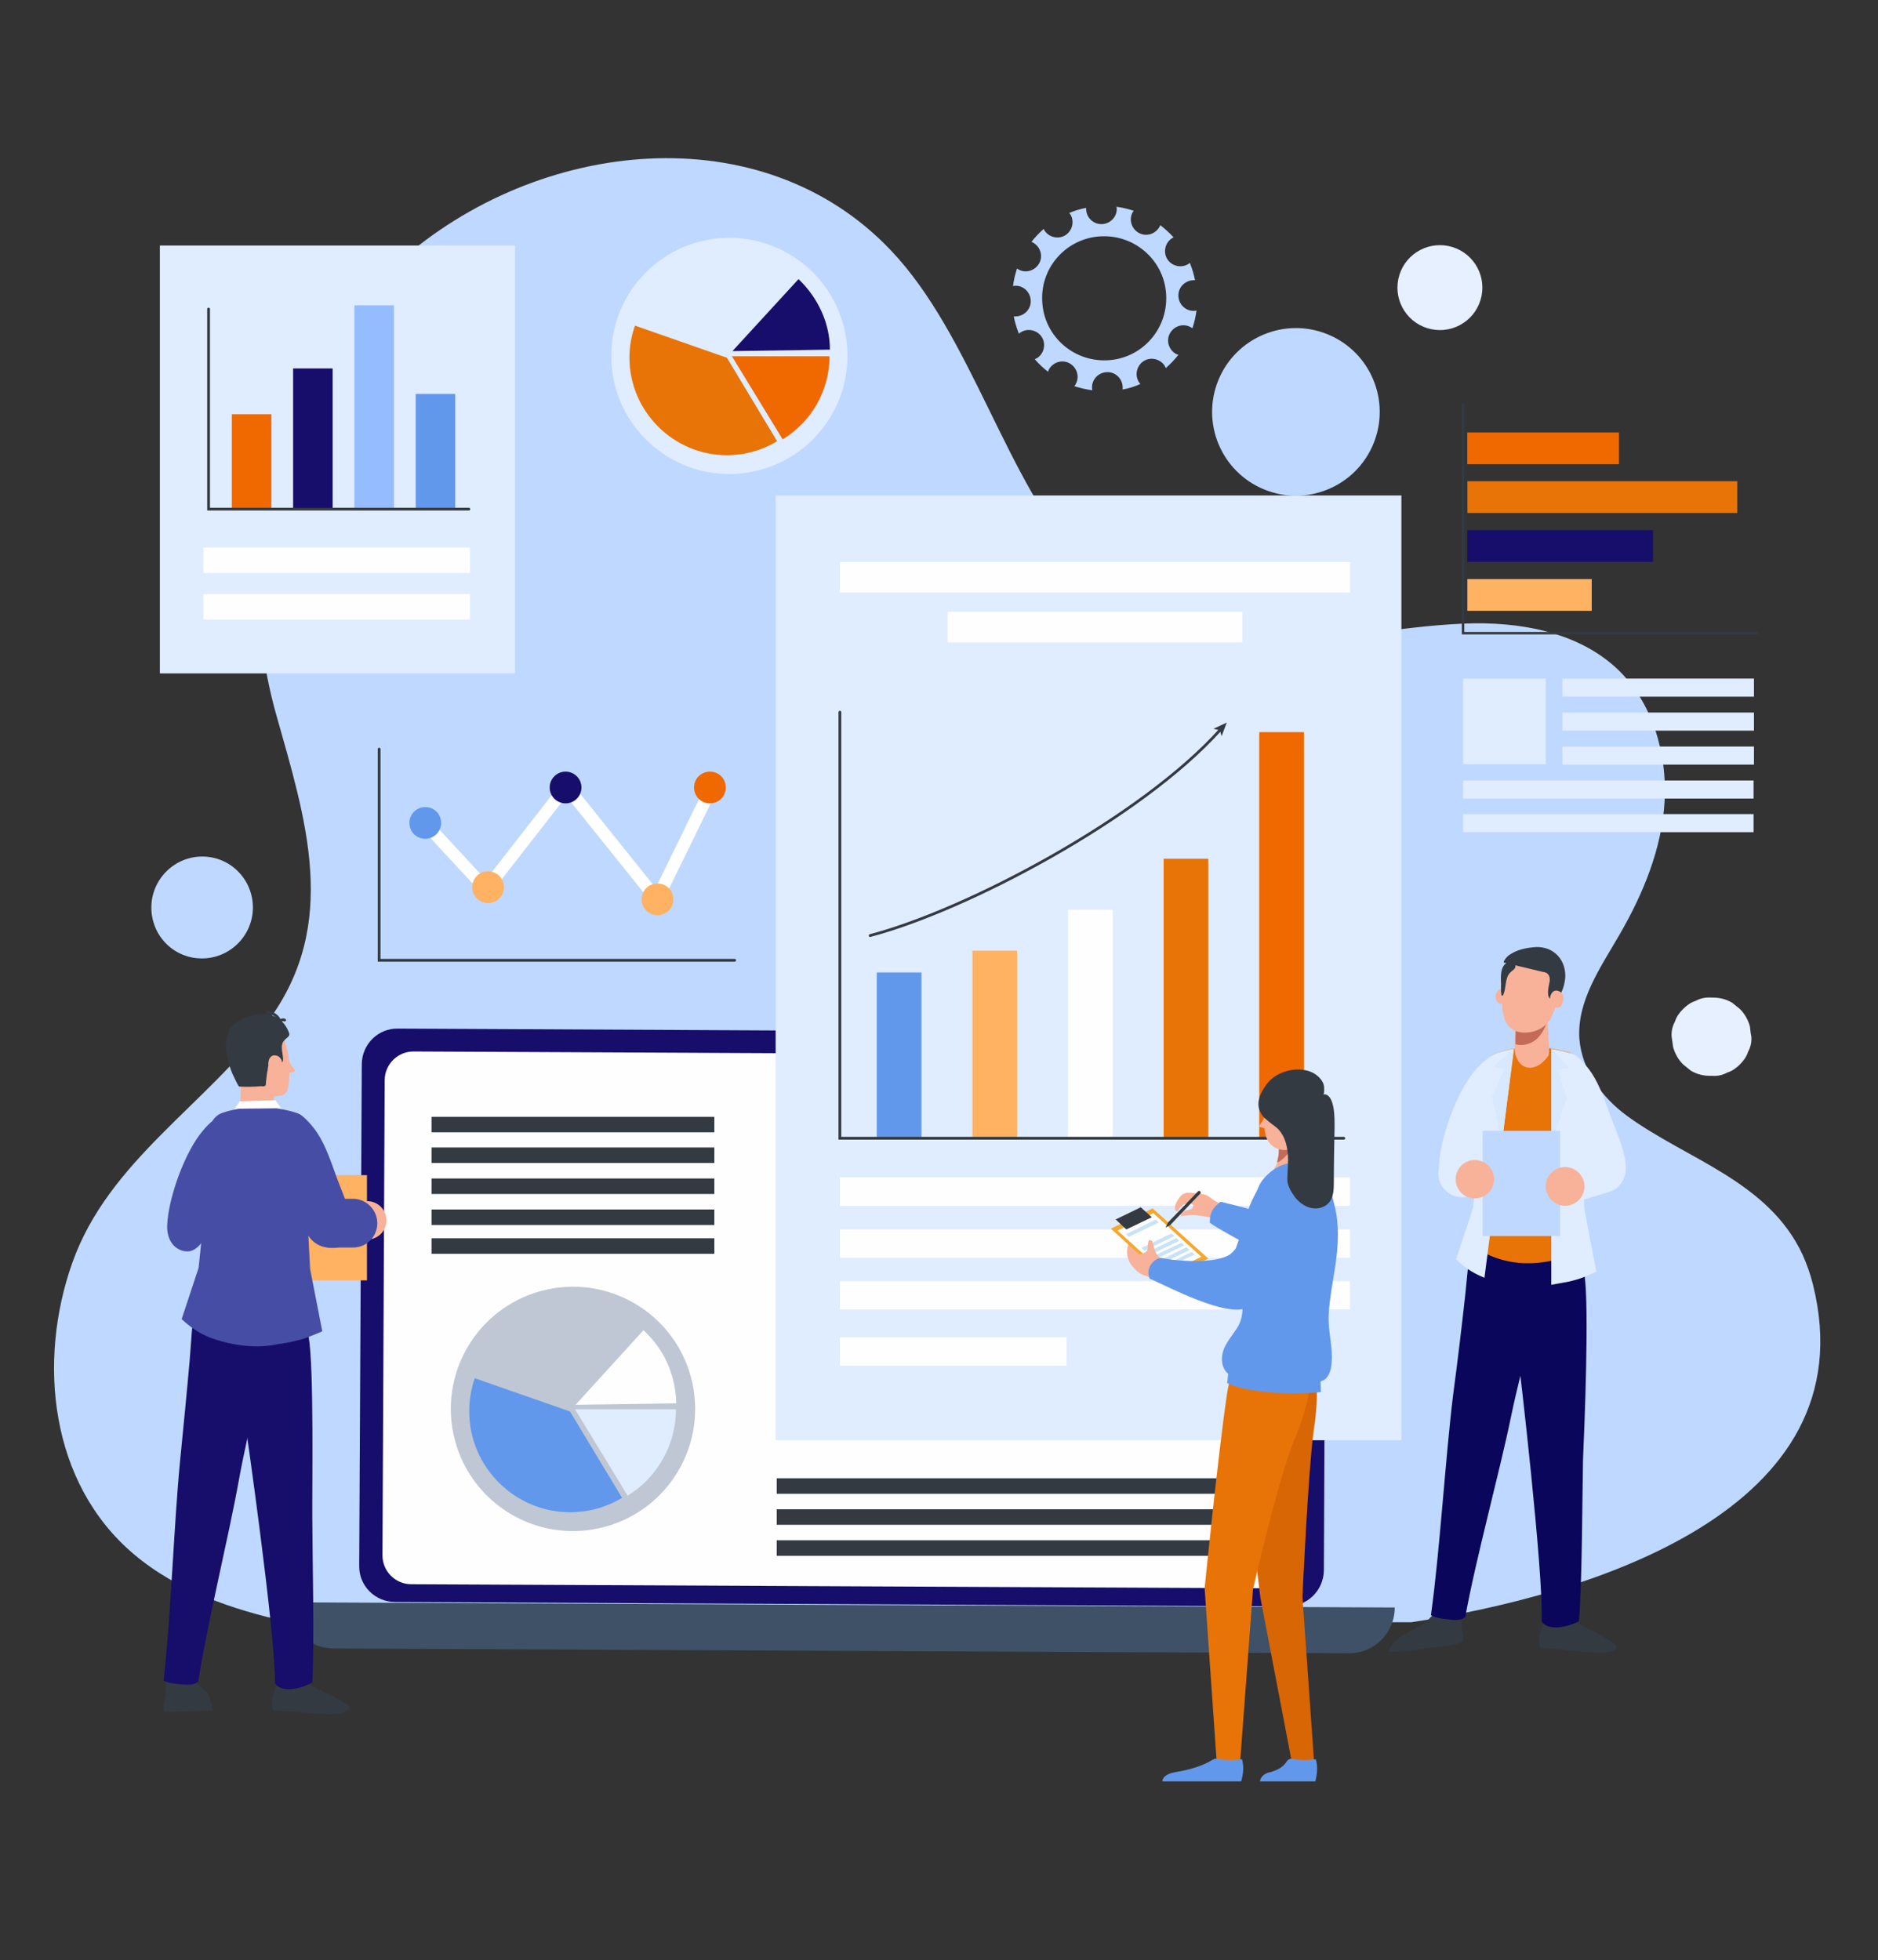 <svg xmlns="http://www.w3.org/2000/svg" xmlns:xlink="http://www.w3.org/1999/xlink" id="Layer_1" x="0px" y="0px" viewBox="0 0 508.7 530.9" style="enable-background:new 0 0 508.7 530.9;" xml:space="preserve"><rect x="0" y="0" width="508.7" height="530.9" fill="#333333" stroke="none"/> <style type="text/css"> .st0{fill:#E6F0FF;} .st1{fill:#BFD8FF;} .st2{fill:#170D6A;} .st3{fill:#333A42;} .st4{fill:#3E5166;} .st5{fill:#FEFEFF;} .st6{fill:#FFB261;} .st7{fill:#E87407;} .st8{fill:#EF6800;} .st9{fill:none;stroke:#333A42;stroke-width:0.676;stroke-linecap:round;stroke-miterlimit:10;} .st10{fill:#E0ECFF;} .st11{fill:#94BCFF;} .st12{fill:#6298EC;} .st13{fill:none;stroke:#333A42;stroke-width:0.75;stroke-linecap:round;stroke-miterlimit:10;} .st14{fill:#FFFFFF;} .st15{fill:#BFC7D4;} .st16{fill:#09065B;} .st17{fill:#F7B299;} .st18{fill:#C46A58;} .st19{fill:none;stroke:#333A42;stroke-width:0.299;stroke-linecap:round;stroke-miterlimit:10;} .st20{fill:#D7E8FF;} .st21{fill:none;stroke:#333A42;stroke-width:0.75;stroke-linecap:round;stroke-linejoin:round;stroke-miterlimit:10;} .st22{fill:#464DA5;} .st23{fill:#D86605;} .st24{fill:#F4A82D;} .st25{fill:#C8E2F7;} </style> <g> <ellipse transform="matrix(0.294 -0.956 0.956 0.294 200.835 427.718)" class="st0" cx="389.9" cy="78" rx="11.5" ry="11.5"></ellipse> <path class="st1" d="M491.1,348c-0.7-2.9-1.7-5.6-2.8-8.1c-9.3-20-31.3-25.8-47.5-37.6c-6.9-5-12.4-12.6-13-21.1 c-0.6-10.1,5.7-19.1,10.8-27.9c6.5-11.2,11.6-23.5,12.3-36.4c0.7-12.9-3.3-26.5-12.6-35.5c-10.8-10.3-26.8-13.1-41.7-12.5 c-37.9,1.6-72.9,17.6-103-15.4c-21.3-23.3-30.3-62.6-52.3-85.7c-34.9-36.8-95.4-30.5-133.3,3.2C73.7,101.5,62.6,150,74.8,193.5 c7.9,28.1,17.4,56.6-2.2,83.1c-16.7,22.7-43.2,37.8-53,65.4c-9.5,26.7-6.1,59.8,16.7,79c11.7,9.9,26.7,15,41.7,18.3 c0.1,0,0.2,0,0.3,0.1h304C430.3,432.1,506.3,409.2,491.1,348z"></path> <ellipse transform="matrix(0.38 -0.925 0.925 0.38 114.381 393.924)" class="st1" cx="351.1" cy="111.6" rx="22.7" ry="22.7"></ellipse> <path class="st1" d="M68.5,245.8c0,7.6-6.2,13.8-13.8,13.8S41,253.5,41,245.8c0-7.6,6.2-13.8,13.8-13.8S68.5,238.2,68.5,245.8z"></path> </g> <path class="st1" d="M133,436.6c4.6,0.9,9.2,1.8,13.8,2.6h4.8L133,436.6z"></path> <path class="st0" d="M474,278c-0.5-1.8-1.4-3.4-2.7-4.7c-0.7-0.6-1.4-1.1-2.1-1.7c-1.7-1-3.4-1.4-5.3-1.4h-0.5 c-1.5-0.1-2.8,0.2-4.1,0.9c-1.3,0.4-2.4,1.2-3.4,2.2c-1,1-1.8,2.1-2.2,3.4c-0.7,1.3-1,2.6-0.9,4.1c0.1,0.9,0.3,1.9,0.4,2.8 c0.5,1.8,1.4,3.4,2.7,4.7c0.7,0.6,1.4,1.1,2.1,1.7c1.7,1,3.4,1.4,5.3,1.4h0.5c1.5,0.1,2.8-0.2,4.1-0.9c1.3-0.4,2.4-1.2,3.4-2.2 c1-1,1.8-2.1,2.2-3.4c0.7-1.3,1-2.6,0.9-4.1C474.2,279.9,474.1,278.9,474,278z"></path> <g> <path class="st2" d="M348.7,435.1l-241.7-1.2c-5.4,0-9.8-4.4-9.7-9.8L98,288.3c0-5.4,4.4-9.8,9.8-9.7l241.7,1.2 c5.4,0,9.8,4.4,9.7,9.8l-0.6,135.8C358.5,430.8,354.1,435.1,348.7,435.1z"></path> <path class="st3" d="M229.8,282.3c0,0.7-0.5,1.2-1.2,1.2c-0.7,0-1.2-0.5-1.2-1.2c0-0.7,0.5-1.2,1.2-1.2 C229.3,281.1,229.8,281.6,229.8,282.3z"></path> <path class="st4" d="M377.8,435.4L377.8,435.4L77.9,434l0,0c0,6.9,5.5,12.5,12.4,12.5l275,1.3C372.2,447.9,377.8,442.3,377.8,435.4 z"></path> <path class="st5" d="M344.5,430.2l-233.1-1.1c-4.3,0-7.8-3.5-7.8-7.8l0.6-128.7c0-4.3,3.5-7.8,7.8-7.8l233.1,1.1 c4.3,0,7.8,3.5,7.8,7.8l-0.6,128.7C352.3,426.7,348.8,430.2,344.5,430.2z"></path> </g> <g> <g> <rect x="410" y="144.3" transform="matrix(6.123234e-17 -1 1 6.123234e-17 253.161 575.451)" class="st6" width="8.6" height="33.7"></rect> <rect x="418.3" y="122.8" transform="matrix(6.123234e-17 -1 1 6.123234e-17 274.65 570.477)" class="st2" width="8.6" height="50.3"></rect> <rect x="429.7" y="98.2" transform="matrix(6.123234e-17 -1 1 6.123234e-17 299.277 568.642)" class="st7" width="8.6" height="73.1"></rect> <rect x="413.7" y="100.9" transform="matrix(6.123234e-17 -1 1 6.123234e-17 296.533 539.434)" class="st8" width="8.6" height="41.1"></rect> <polyline class="st9" points="396.3,109.5 396.3,171.5 475.9,171.5 "></polyline> </g> <g> <rect x="423.2" y="183.8" class="st10" width="51.9" height="4.9"></rect> <rect x="423.2" y="193" class="st10" width="51.9" height="4.9"></rect> <rect x="423.2" y="202.2" class="st10" width="51.9" height="4.9"></rect> <rect x="396.3" y="183.8" class="st10" width="22.4" height="23.2"></rect> <rect x="396.3" y="211.4" class="st10" width="78.7" height="4.9"></rect> <rect x="396.3" y="220.5" class="st10" width="78.7" height="4.9"></rect> </g> <g> <g> <g> <path class="st1" d="M294.2,56.3c-1.6,0.3-3.2,0.8-4.6,1.4c0.1,0.1,0.2,0.2,0.3,0.3c1.2,1.9,0.6,4.5-1.3,5.7 c-1.9,1.2-4.5,0.6-5.7-1.3c-0.1-0.1-0.1-0.3-0.2-0.4c-1.2,1.1-2.3,2.2-3.3,3.5c0.1,0.1,0.3,0.1,0.4,0.2c2,1.1,2.8,3.6,1.7,5.6 c-1.1,2-3.6,2.8-5.6,1.7c-0.2-0.1-0.3-0.2-0.4-0.3c-0.5,1.5-0.9,3.1-1.1,4.8c0.2,0,0.3-0.1,0.5-0.1c2.3-0.1,4.2,1.7,4.3,4 c0.1,2.3-1.7,4.2-4,4.3c-0.2,0-0.4,0-0.6,0c0.3,1.6,0.8,3.2,1.4,4.7c0.1-0.1,0.3-0.3,0.5-0.4c1.9-1.2,4.5-0.6,5.7,1.3 c1.2,1.9,0.6,4.5-1.3,5.7c-0.2,0.1-0.4,0.2-0.6,0.3c1.1,1.3,2.3,2.4,3.6,3.4c0.1-0.2,0.1-0.4,0.2-0.6c1.1-2,3.6-2.8,5.6-1.7 c2,1.1,2.8,3.6,1.7,5.6c-0.1,0.2-0.2,0.4-0.4,0.6c1.6,0.5,3.2,0.9,4.9,1.1c0-0.2-0.1-0.4-0.1-0.6c-0.1-2.3,1.7-4.2,4-4.3 c2.3-0.1,4.2,1.7,4.3,4c0,0.2,0,0.5,0,0.7c1.7-0.3,3.3-0.8,4.8-1.5c-0.1-0.2-0.3-0.3-0.4-0.5c-1.2-1.9-0.6-4.5,1.3-5.7 c1.9-1.2,4.5-0.6,5.7,1.3c0.1,0.2,0.2,0.4,0.3,0.6c1.2-1.1,2.4-2.3,3.4-3.6c-0.2-0.1-0.4-0.1-0.6-0.2c-2-1.1-2.8-3.6-1.7-5.6 c1.1-2,3.6-2.8,5.6-1.7c0.2,0.1,0.3,0.2,0.5,0.3c0.5-1.5,0.9-3.2,1.1-4.8c-0.2,0-0.4,0.1-0.6,0.1c-2.3,0.1-4.2-1.7-4.3-4 c-0.1-2.3,1.7-4.2,4-4.3c0.2,0,0.4,0,0.5,0c-0.3-1.6-0.8-3.2-1.4-4.7c-0.1,0.1-0.3,0.2-0.4,0.3c-1.9,1.2-4.5,0.6-5.7-1.3 c-1.2-1.9-0.6-4.5,1.3-5.7c0.1-0.1,0.3-0.1,0.4-0.2c-1.1-1.2-2.3-2.3-3.6-3.3c-0.1,0.1-0.1,0.3-0.2,0.4c-1.1,2-3.6,2.8-5.6,1.7 c-2-1.1-2.8-3.6-1.7-5.6c0.1-0.1,0.2-0.3,0.3-0.4c-1.5-0.5-3.1-0.9-4.7-1.1c0,0.1,0.1,0.3,0.1,0.4c0.1,2.3-1.7,4.2-4,4.3 c-2.3,0.1-4.2-1.7-4.3-4C294.2,56.5,294.2,56.4,294.2,56.3z M298.5,64c9.3-0.3,17.1,6.9,17.4,16.2c0.3,9.3-6.9,17.1-16.2,17.4 c-9.3,0.3-17.1-6.9-17.4-16.2C281.9,72.1,289.2,64.3,298.5,64z"></path> </g> </g> </g> <g> <rect x="33.4" y="76.3" transform="matrix(-1.836970e-16 1 -1 -1.836970e-16 215.803 33.098)" class="st10" width="115.9" height="96.2"></rect> <g> <rect x="62.8" y="112.2" class="st8" width="10.7" height="25.4"></rect> <rect x="79.4" y="99.8" class="st2" width="10.7" height="37.8"></rect> <rect x="96" y="82.7" class="st11" width="10.7" height="55"></rect> <rect x="112.6" y="106.7" class="st12" width="10.7" height="30.9"></rect> <polyline class="st13" points="56.5,83.7 56.5,137.9 127,137.9 "></polyline> </g> <rect x="55.1" y="148.3" class="st5" width="72.2" height="6.9"></rect> <rect x="55.1" y="160.9" class="st5" width="72.2" height="6.9"></rect> </g> <g> <g> <g> <polygon class="st14" points="190.9,213.3 177.6,240.5 153.4,210.3 131.6,238.3 115.5,220.9 113.1,223.2 131.8,243.4 153.4,215.7 178.3,246.7 193.4,215.8 "></polygon> </g> <g> <path class="st6" d="M182.4,243.6c0-2.4-1.9-4.3-4.3-4.3c-2.4,0-4.3,1.9-4.3,4.3c0,2.4,1.9,4.3,4.3,4.3 C180.5,247.9,182.4,246,182.4,243.6z"></path> </g> <g> <path class="st8" d="M196.6,213.3c0-2.4-1.9-4.3-4.3-4.3s-4.3,1.9-4.3,4.3c0,2.4,1.9,4.3,4.3,4.3S196.6,215.7,196.6,213.3z"></path> </g> <g> <circle class="st2" cx="153.2" cy="213.3" r="4.3"></circle> </g> <g> <circle class="st6" cx="132.2" cy="240.3" r="4.3"></circle> </g> <g> <path class="st12" d="M119.5,222.9c0-2.4-1.9-4.3-4.3-4.3s-4.3,1.9-4.3,4.3c0,2.4,1.9,4.3,4.3,4.3S119.5,225.2,119.5,222.9z"></path> </g> </g> <polyline class="st13" points="102.7,202.9 102.7,260.1 199,260.1 "></polyline> </g> <g> <g> <ellipse transform="matrix(0.987 -0.159 0.159 0.987 -58.583 29.435)" class="st15" cx="155.1" cy="381.8" rx="33.1" ry="33.1"></ellipse> <path class="st12" d="M154.4,382.3l-25.8-9c-1,2.9-1.5,5.9-1.5,9c0,15,12.3,27.3,27.3,27.3c5,0,9.8-1.3,14.1-3.9L154.4,382.3z"></path> <path class="st10" d="M155.8,381.8l14.2,23.3c4-2.4,7.3-5.9,9.6-10c2.3-4.1,3.5-8.7,3.5-13.4H155.8z"></path> <path class="st5" d="M155.9,380.5l27.3-0.4c-0.1-3.7-0.9-7.4-2.4-10.8c-1.5-3.4-3.7-6.4-6.5-9L155.9,380.5z"></path> </g> <g> <rect x="116.9" y="327.6" class="st3" width="76.6" height="4.2"></rect> <rect x="116.9" y="319.2" class="st3" width="76.6" height="4.2"></rect> <rect x="116.9" y="310.8" class="st3" width="76.6" height="4.2"></rect> <rect x="116.9" y="302.5" class="st3" width="76.6" height="4.2"></rect> <rect x="116.9" y="335.4" class="st3" width="76.6" height="4.2"></rect> </g> <g> <rect x="210.4" y="417.2" class="st3" width="132.8" height="4.2"></rect> <rect x="210.4" y="408.8" class="st3" width="132.8" height="4.2"></rect> <rect x="210.4" y="400.4" class="st3" width="132.8" height="4.2"></rect> </g> </g> <g> <ellipse transform="matrix(0.982 -0.188 0.188 0.982 -14.603 38.881)" class="st10" cx="197.6" cy="96.4" rx="32" ry="32"></ellipse> <path class="st7" d="M196.9,96.9l-24.9-8.7c-1,2.8-1.5,5.7-1.5,8.7c0,14.5,11.9,26.4,26.4,26.4c4.8,0,9.5-1.3,13.6-3.8L196.9,96.9 z"></path> <path class="st8" d="M198.2,96.4L212,119c3.9-2.4,7.1-5.7,9.3-9.6c2.2-3.9,3.4-8.4,3.4-12.9H198.2z"></path> <path class="st2" d="M198.4,95.1l26.4-0.4c0-3.6-0.8-7.1-2.3-10.4c-1.5-3.3-3.6-6.2-6.2-8.7L198.4,95.1z"></path> </g> <g> <rect x="210.1" y="134.2" class="st10" width="169.5" height="255.9"></rect> <g> <g> <rect x="263.4" y="257.5" class="st6" width="12.1" height="50.8"></rect> <rect x="315.2" y="232.6" class="st7" width="12.1" height="75.6"></rect> <rect x="341.1" y="198.3" class="st8" width="12.1" height="109.9"></rect> <g> <g> <path class="st13" d="M235.7,253.4c26-6.8,73.4-31.8,94.9-55.8"></path> <g> <polygon class="st3" points="332.3,195.7 330.9,199.4 330.4,197.8 328.7,197.4 "></polygon> </g> </g> </g> <rect x="289.3" y="246.4" class="st5" width="12.1" height="61.8"></rect> <rect x="237.5" y="263.4" class="st12" width="12.1" height="44.9"></rect> <polyline class="st13" points="364,308.3 227.5,308.3 227.5,192.9 "></polyline> </g> <g> <g> <rect x="227.5" y="152.2" class="st5" width="138.2" height="8.3"></rect> <rect x="256.7" y="165.7" class="st5" width="79.8" height="8.3"></rect> </g> <rect x="227.5" y="318.9" class="st5" width="138.2" height="7.7"></rect> <rect x="227.5" y="333" class="st5" width="138.2" height="7.7"></rect> <rect x="227.5" y="347" class="st5" width="138.2" height="7.7"></rect> <rect x="227.5" y="362.2" class="st5" width="61.4" height="7.7"></rect> </g> </g> </g> </g> <g> <g> <g> <path class="st3" d="M380,447.3c2.2-0.2,4.4-0.6,6.5-0.9c1.8-0.2,3.7-0.3,5.5-0.6c1.3-0.2,2.7-0.5,3.9-1c0.8-0.3,0.3-2.4,0.2-3 c-0.3-1.4-0.3-2.9-0.2-4.3c-2.1,0-4.2-0.1-6.3-0.2c-0.4,0-0.8,0-1.2,0.1c-0.5,0.2-0.9,0.6-1.2,1c-1.6,1.7-3.8,2.6-5.8,3.7 c-2,1.1-4.1,2.5-5.1,4.7c-0.1,0.2-0.2,0.4-0.1,0.6C377.5,447.5,378.8,447.4,380,447.3z"></path> <g id="XMLID_169_"> <g id="XMLID_171_"> <path class="st16" d="M417.8,328.1C417.8,328.1,417.7,328,417.8,328.1c-2.6-3.1-6.7-4.4-10.4-3.4c-9.5,2.8-9.5,17.5-10.5,26 c-1,9.1-2.1,18.2-3.3,27.2c-2.1,17.2-3.6,42.4-6,59.6c1.5,0.8,2.9,0.9,4.5,1.1c2.9,0.4,3.8,0.1,4.8-0.6 c2.8-15.6,9.2-38.8,12.4-54.3c1.7-8.2,2.9-12.1,4.7-20.3c1.3-6.1,1.8-12.4,3.5-18.4c0.7-2.7,2.6-5.3,2.9-8 C420.8,333.9,419.7,330.5,417.8,328.1z"></path> </g> </g> </g> <g> <path class="st3" d="M417.6,446.5c0,0,0.1,0,0.2,0c0.4,0,0.8,0,1.3,0c0.1,0,0.2,0,0.3,0c0.5,0,1,0.1,1.5,0.1 c3.9,0.3,7.9,1,11.7,1.1c1.3,0,2.8,0,4-0.5c3.2-1.2-0.7-2.8-1.9-3.6c-1.3-0.7-2.5-1.5-3.9-2.1c-1.8-0.8-3.5-1.8-5.1-2.9 c-2.2,0.5-4.6,0.8-6.9,0.7C417.6,439.3,415.9,445.9,417.6,446.5z"></path> <g id="XMLID_562_"> <g id="XMLID_572_"> <path class="st16" d="M429.2,345.3c-0.6-3.8-3.4-17.1-7.8-17.8c-2.9-0.5-6.5,0.6-8.5,3c-1.5,1.9-2.4,4.4-2.8,6.9 c-0.6,4.2-0.3,8.7-0.2,12.9c0.3,6.7,1.6,19.4,1.6,19.4s6.6,55.7,6.1,69.5c2.5,3.5,10.1,0.2,10.1-0.2 c0.9-10.8,0.9-35.3,1.1-43.7C429.2,386.2,430.5,354.3,429.2,345.3z"></path> </g> </g> </g> </g> <g> <path id="XMLID_622_" class="st17" d="M419.1,275.3c0,0.4,0.1,0.8,0.1,1.1c0.1,1.5,0.2,2.9,0.2,4.4c0.1,1.5,0.3,3.1,0.2,4.5 c-0.1,2.1-0.6,4.1-2.6,5.2c-1.2,0.6-2.7,0.6-3.9,0c-1-0.4-2.2-1.1-2.6-2.1c-0.2-0.7-0.2-1.5-0.2-2.2c0-2.5,0-4.9,0.1-7.4 c0.1-1.6-0.1-3.3,0.6-4.7c0.9-2,3.3-4,5.5-3.1C418.3,271.7,418.9,273.5,419.1,275.3z"></path> <path class="st18" d="M416.5,281.2c1.4-1.5,2.3-3.3,2.7-5.3c0-0.2,0-0.4,0-0.6c-0.2-1.8-0.7-3.6-2.5-4.3c-2.2-0.9-4.6,1.1-5.5,3.1 c-0.7,1.5-0.6,3.2-0.6,4.7c-0.1,1.3-0.1,2.7-0.1,4C412.4,283.5,415,282.7,416.5,281.2z"></path> </g> <g> <path class="st7" d="M429,338.5l-3-15.2l1-34.1c-0.3,0,0.1-3-0.8-3.6c-1.4-0.9-6-1.6-6.6-1.7c0,0.6,0,1.2-0.1,1.8 c-0.2,0.6-1.3,1.8-2.1,2.4c-2.4,1.8-5.5,1.6-6.8-2.1c-0.2-0.5-0.3-1.4-0.3-2c-1.3,0.2-3.3,0.7-4.7,1.2c-1.8,0.6-3,2.2-3.1,4.1 l-1.6,33.9l-4,12.8C406.6,343.8,417.8,343.7,429,338.5z"></path> <path class="st19" d="M412.5,325.8c6-3.1,11.2-8,14.6-13.8"></path> </g> <g> <g id="XMLID_73_"> <path id="XMLID_121_" class="st10" d="M399.5,290c-4.9,5.7-9.3,18-9.7,25.4c-0.1,1.8,0.2,3.7,1.3,5.2c1.1,1.5,3,2.4,4.8,2.1 c1.9-0.4,3.2-2.1,4.2-3.8c1.6-2.7,3.8-9.6,4.4-12.6c0.7-3.3,2.2-6.5,2.8-9.9c0.4-2.1,2.4-12.1-2.5-10.7c-0.8,0.2-1.5,0.7-2.2,1.3 C401.4,287.9,400.4,288.9,399.5,290z"></path> </g> <g> <path class="st10" d="M400.1,345.2c0.6,0.3,1.3,0.6,2,0.9c2.1-16.3,8-61.9,8-62c-1.3,0.2-3,0.6-4.5,1.1c-1.8,0.6-3.1,2.1-3.3,4 l-1.4,19.6l-1.9,18.4l-4.6,13.9C396,342.7,397.9,344.1,400.1,345.2z"></path> <polygon class="st20" points="410,284.1 404.5,288.8 407.6,289.5 404.2,297 406.8,309.4 "></polygon> </g> <g> <path class="st10" d="M402.6,317.8c0,3.6-2.9,6.5-6.5,6.5c-3.6,0-6.5-2.9-6.5-6.5s2.9-6.5,6.5-6.5 C399.7,311.3,402.6,314.2,402.6,317.8z"></path> </g> </g> <g> <path class="st10" d="M425.1,347.1c3.4-0.8,4.1-1.3,7.3-2.6l-3.2-16.9l-2-38.4c-0.3,0,0-3-0.9-3.5c-1.4-0.8-5-1.4-6.1-1.6v63.9 C421.9,347.7,423.5,347.4,425.1,347.1z"></path> <g> <g id="XMLID_24_"> <path id="XMLID_25_" class="st10" d="M431.1,290.6c2.4,3.6,3.9,8.3,5.4,12.4c1.5,4,4,9.3,3.9,13.6c0,1.6-0.7,3.3-2,4.3 c-1.4,1-3.2,1.1-4.9,0.7c-4.9-1.2-6.2-5.3-7.8-9.5c-1.9-5-3.2-10.7-3.5-16c-0.1-2.2-1-12.6,3.9-10.6c0.8,0.3,1.5,1,2.1,1.6 C429.3,288.2,430.3,289.4,431.1,290.6z"></path> </g> </g> <polygon class="st20" points="420.2,284 425.1,289.3 422,289.6 424.4,297.5 420.3,309.5 "></polygon> <g> <path class="st10" d="M436,322.8l-7.5,2.3c-3.2,1-6.5-0.8-7.4-4l0,0c-1-3.2,0.8-6.5,4-7.4l7.5-2.3c3.2-1,6.5,0.8,7.4,4v0 C440.9,318.5,439.1,321.8,436,322.8z"></path> </g> </g> <g> <rect x="401.6" y="306.3" class="st1" width="21" height="28.5"></rect> <circle class="st17" cx="399.5" cy="319.4" r="5.2"></circle> <path class="st17" d="M418.7,321.1c-0.1,2.9,2.1,5.3,5,5.5c2.9,0.1,5.3-2.1,5.5-5c0.1-2.9-2.1-5.3-5-5.5 C421.3,316,418.8,318.2,418.7,321.1z"></path> </g> <g> <path id="XMLID_608_" class="st17" d="M405.1,270c0,0.4,0.1,0.8,0.3,1.1c0.7,1.3,2.5,0.9,3-0.4c0.2-0.5,0.2-1.2,0-1.7 c-0.3-0.9-1.1-1.7-2-1.1c-0.6,0.3-1,0.8-1.2,1.4C405.1,269.5,405.1,269.7,405.1,270z"></path> <path id="XMLID_620_" class="st17" d="M410,261.5c1.4-0.7,4.3-1.7,7.1-1.3c3.1,0.3,4.5,1.8,4.8,3.7c0.5,3.2,0.4,7.1-1,10 c-0.2,0.5-0.7,1.7-1,2.2c-2.3,3.6-6.5,3.9-8.6,3.4c-2.5-0.6-3.9-2.7-4.3-5.7c-0.1-0.5-0.1-2.3-0.1-2.8 C406.8,267.6,408.6,262.2,410,261.5z"></path> <g> <path id="XMLID_00000026140053118934620020000015221992724576860079_" class="st3" d="M407.3,260.7c0-0.2,0.1-0.4,0.2-0.6 c0.5-0.8,1.1-1.4,1.9-1.8c1.6-1,3.7-1.5,5.7-1.7c5.1-0.7,8.9,2.8,8.9,7.7c0,1.7-0.8,5.5-2.7,6.2c-2.3,0.9-2.1-1.7-1.8-3.4 c0.1-0.6,0.3-1.2,0.3-1.8c0-0.6-0.2-1.3-0.8-1.7c-0.4-0.3-0.9-0.3-1.3-0.4"></path> <path id="XMLID_610_" class="st3" d="M406.7,269.4c0,0.1,0,0.2,0.1,0.3c0.1,0,0.2-0.1,0.3-0.1c1-1.9,0.4-4.6,2-6.2 c0.5-0.5,1.3-0.9,1.4-1.6c0-0.3-0.1-0.6-0.2-0.9c-0.1-0.2-0.2-0.3-0.3-0.4c-0.2-0.1-0.4-0.1-0.7-0.1c-3,0.4-2.8,3.9-2.7,6.1 C406.6,267.3,406.5,268.4,406.7,269.4z"></path> </g> <path id="XMLID_1_" class="st17" d="M420.2,272.1c0.6,0.9,1.8,1.2,2.6,0.4c0.4-0.4,0.5-0.9,0.6-1.5c0.1-0.5,0.1-1,0-1.4 c-0.2-0.6-0.7-1-1.3-1.2C420.1,267.7,419.3,270.8,420.2,272.1z"></path> </g> </g> <g> <g> <rect x="78.4" y="318.3" class="st6" width="21" height="28.5"></rect> <circle class="st17" cx="76.4" cy="331.3" r="5.2"></circle> <ellipse transform="matrix(0.887 -0.462 0.462 0.887 -141.424 83.225)" class="st17" cx="99.4" cy="330.6" rx="5.2" ry="5.2"></ellipse> </g> <g> <g> <path class="st3" d="M57.7,463.3c-0.3-1.7-0.8-3.3-1.4-4.8c-1-0.7-1.9-1.4-2.7-2.4c-0.4-0.5-0.7-1-1.2-1.2 c-0.4-0.2-0.8-0.1-1.1-0.1c-2.1,0.2-4.2,0.3-6.3,0.4c0,1.7,0,3.5-0.4,5.2c-0.1,0.6-0.5,2.5-0.2,3.3L57.7,463.3z"></path> <g id="XMLID_44_"> <g id="XMLID_45_"> <path class="st2" d="M71.7,345C71.7,345,71.7,345,71.7,345c-2.7-3.1-6.8-4.3-10.4-3.1c-9.5,3.1-9.1,17.7-9.9,26.3 c-0.8,9.1-1.7,18.2-2.6,27.3c-1.7,17.3-2.5,42.5-4.5,59.7c1.5,0.8,2.9,0.8,4.6,1c2.9,0.3,3.8,0,4.8-0.7 c2.4-15.7,8.2-39,11-54.6c1.5-8.2,2.6-12.2,4.2-20.4c1.2-6.1,1.5-12.4,3-18.4c0.7-2.8,2.5-5.4,2.7-8.1 C74.8,350.8,73.7,347.4,71.7,345z"></path> </g> </g> </g> <g> <path class="st3" d="M74.4,463.4c0,0,0.1,0,0.2,0c0.4,0,0.8,0,1.3,0c0.1,0,0.2,0,0.3,0c0.5,0,1,0,1.5,0.1 c3.9,0.2,7.9,0.8,11.8,0.8c1.3,0,2.8-0.1,4-0.6c3.1-1.3-0.8-2.8-2-3.5c-1.3-0.7-2.5-1.4-3.9-2c-1.8-0.8-3.5-1.7-5.2-2.8 c-2.2,0.6-4.5,0.9-6.8,0.8C74.3,456.2,72.7,462.9,74.4,463.4z"></path> <g id="XMLID_42_"> <g id="XMLID_43_"> <path class="st2" d="M83.6,362c-0.6-3.8-3.9-17-8.2-17.6c-2.9-0.4-6.5,0.7-8.5,3.2c-1.5,1.9-2.3,4.4-2.6,6.9 c-0.5,4.2-0.1,8.7,0.2,12.9c0.4,6.7,2.1,19.3,2.1,19.3s8,55.5,7.9,69.3c2.6,3.5,10.1,0,10.1-0.4c0.6-10.8,0-35.3,0-43.7 C84.5,402.8,85.1,370.9,83.6,362z"></path> </g> </g> </g> </g> <g> <path id="XMLID_41_" class="st17" d="M73.9,291.5c0,0.4,0.1,0.8,0.1,1.1c0.1,1.5,0.2,2.9,0.2,4.4c0.1,1.5,0.3,3.1,0.2,4.5 c-0.1,2.1-0.6,4.1-2.6,5.2c-1.2,0.6-2.7,0.6-3.9,0c-1-0.4-2.2-1.1-2.6-2.1c-0.2-0.7-0.2-1.5-0.2-2.2c0-2.5,0-4.9,0.1-7.4 c0.1-1.6-0.1-3.3,0.6-4.7c0.9-2,3.3-4,5.5-3.1C73.2,287.9,73.7,289.7,73.9,291.5z"></path> </g> <g> <path class="st17" d="M79.2,289L79.2,289c0-0.1-0.1-0.2-0.2-0.3c-0.4-0.6-0.7-1.3-1-2c0,0-0.3,0.4-0.3,0.5 c-0.1,0.3-0.1,0.6-0.2,0.8c-0.1,0.6-0.1,1.2-0.1,1.8c0,0.2,0,0.5,0.2,0.6c0.3,0.4,1.4,0,1.8,0c0.1,0,0.3-0.1,0.4-0.2 C80.1,289.8,79.5,289.3,79.2,289z"></path> <path id="XMLID_35_" class="st17" d="M64.7,280.5c1.2-0.9,3.9-2.1,6.7-2c3.1,0,4.8,1.2,5.5,3c1.1,2.7,1.5,5.6,1.5,8.5 c0,1.5-0.1,2.9-0.3,4.3c-0.2,1.3-0.8,2.3-2.2,2.5c-1.3,0.2-2.7,0.3-4,0.3c-1.2,0-2.6,0.1-3.8-0.2c-2-0.6-3.1-2.5-3.8-4.4 c-0.2-0.5-0.6-2.2-0.7-2.7C62.9,286.8,63.5,281.3,64.7,280.5z"></path> <g> <path class="st21" d="M75.8,276.5c-0.6-1.4-2-2.3-3.5-2.3"></path> <path class="st21" d="M77.1,276.3c-0.4-0.2-0.9-0.1-1.1,0.3"></path> <path class="st3" d="M71.6,294.2c0.1,0,0.2-0.1,0.3-0.2c0.2-0.2,0.1-1.1,0.2-1.4c0.1-0.9,0.2-1.9,0.4-2.8c0.1-0.6,0-1.1,0.5-1.4 c0.4-0.3,1-0.5,1.5-0.5c1.9,0,2.4,0.2,2.1-1.9c-0.1-1-0.4-2-0.2-3c0.1-0.6,0.3-0.8,0.6-1.2c0.6-0.7,1.3-0.9,1.4-1.7 c-1.2-4-5-6.3-9.4-5.2c-1.9,0.5-4,1.2-5.5,2.4c-0.7,0.6-1.3,1.2-1.6,2.1c-0.1,0.2-0.2,0.4-0.2,0.6c0,0.2,0.1,0.3,0.1,0.5 c-1.2,1.8-0.5,4.2-0.1,6.2c0.2,1.4,0.7,2.7,1.2,4c0.3,0.6,0.6,1.3,0.9,1.9c0.1,0.2,0.8,1.7,1,1.7c2,0.1,3.9,0.1,5.9-0.1 C71,294.2,71.3,294.3,71.6,294.2z"></path> </g> <path id="XMLID_32_" class="st17" d="M73.2,289.9c0.7,0.8,1.9,1,2.7,0c0.3-0.4,0.4-1,0.5-1.5c0-0.5,0-1-0.2-1.4 c-0.3-0.6-0.8-1-1.4-1.1C72.6,285.4,72.2,288.6,73.2,289.9z"></path> </g> <g id="XMLID_39_"> <path id="XMLID_40_" class="st22" d="M55,306.2c-4.9,5.7-9.3,18-9.7,25.4c-0.1,1.8,0.2,3.7,1.3,5.2c1.1,1.5,3,2.4,4.8,2.1 c1.9-0.4,3.2-2.1,4.2-3.8c1.6-2.7,3.8-9.6,4.4-12.6c0.7-3.3,2.2-6.5,2.8-9.9c0.4-2.1,2.4-12.1-2.5-10.7c-0.8,0.2-1.5,0.7-2.2,1.3 C56.9,304.1,55.9,305.1,55,306.2z"></path> </g> <polygon class="st14" points="63.1,301.1 64.9,298.3 74.6,298 76.9,301.3 "></polygon> <path class="st22" d="M84,343.7l-2-38.4c-0.3,0,0-3-0.9-3.5c-1.4-0.8-5-1.4-6.1-1.6l-10.2,0.1c-1.3,0.2-3,0.6-4.5,1.1 c-1.8,0.6-3.1,2.1-3.3,4L55.7,325l-1.9,18.4l-4.6,13.9c1.7,1.6,3.6,3,5.7,4.1c0.6,0.3,1.3,0.6,2,0.9c0,0,9.4,3.8,18.2,1.8 c1.6-0.2,3.3-0.5,4.9-0.9c3.4-0.8,4.1-1.3,7.3-2.6L84,343.7z"></path> <g> <path class="st22" d="M95.6,337.9h-6.4c-3.6,0-6.6-3-6.6-6.6l0,0c0-3.6,3-6.6,6.6-6.6h6.4c3.6,0,6.6,3,6.6,6.6l0,0 C102.2,335,99.3,337.9,95.6,337.9z"></path> <g id="XMLID_37_"> <path id="XMLID_38_" class="st22" d="M85.9,306.8c2.4,3.6,3.9,8.3,5.4,12.4c1.5,4,4,9.3,3.9,13.6c0,1.6-0.7,3.3-2,4.3 c-1.4,1-3.2,1.1-4.9,0.7c-4.9-1.2-6.2-5.3-7.8-9.5c-1.9-5-3.2-10.7-3.5-16c-0.1-2.2-1-12.6,3.9-10.6c0.8,0.3,1.5,1,2.1,1.6 C84.1,304.4,85.1,305.6,85.9,306.8z"></path> </g> </g> </g> <g> <g> <g> <path class="st23" d="M343.7,361.2c-8.9,1.8-9.2,12-8.4,19.3c1.6,15.5,6.1,52.2,6.1,52.2l8.6,45l6,0.3l-3.2-45.5 c0,0,1.5-33.2,3-44.7C358.4,371.6,355.6,358.8,343.7,361.2z"></path> </g> <g> <path class="st12" d="M356.4,476.5c-2.4,0.3-4.1,0.3-6.5-0.1c0,0,0,0,0,0c-0.5-0.1-1,0.2-1.3,0.6c-0.2,0.3-0.3,0.5-0.5,0.7 c-0.9,1.1-2.1,1.7-3.4,2.1c0,0-0.1,0-0.1,0.1c-1.6,0.2-3.1,1-3.3,2.6h15C356.8,480.4,357,478.3,356.4,476.5z"></path> </g> </g> <g> <g> <path class="st7" d="M345.3,361.4c-9.1-0.5-11.9,9.3-13,16.6c-2.3,15.4-6,52.2-6,52.2l3.3,47.5l6.3-0.2l3.5-47 c0,0,6.7-29.5,11.1-40.3C356.9,375.2,357.4,362.1,345.3,361.4z"></path> </g> <g> <path class="st12" d="M336.4,476.5c-2.4,0.3-4.1,0.3-6.5-0.1c-0.3,0-0.6-0.1-0.9,0c-0.3,0.1-0.5,0.2-0.8,0.4 c-2.3,1.4-5.6,2.4-8.2,2.9c-1.5,0.3-3.2,0.4-4.4,1.4c-0.4,0.3-0.8,0.9-0.7,1.4h21.3C336.8,480.4,337,478.3,336.4,476.5z"></path> </g> </g> <g> <g id="XMLID_10_"> <g id="XMLID_11_"> <path class="st17" d="M346.4,311.9c0.1-1,0-2.1-0.2-3c1.5,0.5,3.1,0.6,4.7,0.1c0.8-0.2,1.5-0.5,2.2-0.8c0.3-0.1,0.7-0.5,1.1-0.7 c-0.9,3.4-0.9,7,1.3,9.9c-1.6,1.4-3.7,2.1-5.8,2.5c-1.8,0.3-6.1,0.6-5-2.4c0.3-1,1.1-1.7,1.3-2.8 C346.3,313.7,346.4,312.8,346.4,311.9z"></path> </g> </g> <g id="XMLID_6_"> <g id="XMLID_9_"> <path class="st18" d="M350.6,309c-1.5,0.3-2.9,0.3-4.4-0.2c0.2,1,0.3,2,0.2,3c0,0.9-0.2,1.8-0.4,2.7c0,0.1-0.1,0.2-0.1,0.3 c0.2,0,0.4-0.1,0.5-0.1C348.5,313.4,349.9,311.3,350.6,309z"></path> </g> </g> <g> <path class="st17" d="M342.1,305.5c0.1,0,0.2,0,0.4,0.1c0.4,0,0.3-0.5,0.3-0.7c-0.1-0.7-0.1-1.5-0.2-2.2 c-0.3,0.3-0.4,0.6-0.6,0.9c-0.3,0.4-0.6,0.8-0.8,1.2c0,0.1-0.1,0.1-0.1,0.2c0,0.2,0.1,0.3,0.3,0.3 C341.6,305.3,341.9,305.4,342.1,305.5z"></path> <path class="st17" d="M355.6,305.2c0.6-1.5,1-3.1,0.9-4.7c-0.1-1.7-0.6-3.5-1.7-4.8c-1.6-2-4.4-2.9-6.9-2.3 c-0.6,0.2-1.2,0.4-1.8,0.7c-1.4,0.8-3,2.4-3.2,4.1c-0.1,0.4,0,0.7,0,1.1c-0.1,0.6-0.2,1.1-0.3,1.7c-0.2,1.1-0.3,2.3-0.2,3.4 c0.1,1.3,0.2,2.7,0.7,3.9c0.5,1.2,1.4,2.1,2.4,2.6c1.9,1,4.2,0.7,6-0.5C353.2,309.1,354.7,307.2,355.6,305.2z"></path> </g> </g> <g> <path class="st17" d="M319.8,329.4c0.1-0.7,0.6-1.2,1.3-1.5c0.7-0.2,1.8-0.2,2-0.9c0.1-0.3,0.2-0.5,0-0.7c-0.3-0.2-0.6-0.3-1-0.3 c-1.1-0.1-2.2,0.5-2.7,1.5c-0.2,0.3-0.4,0.7-0.7,0.6c-0.2,0-0.2-0.2-0.3-0.3c-0.4-0.9,0.1-1.9,0.6-2.7c0.4-0.6,0.8-1.3,1.5-1.7 c0.7-0.4,1.6-0.4,2.5-0.3c1.7,0.1,3.5,0.2,4.9,1.3c0.4,0.3,0.7,0.6,1.1,0.8c1,0.7,2.1,1.1,3.2,1.4c-0.3,1.2-0.7,2.4-1,3.6 c0,0.1,0,0.1-0.1,0.2c-0.1,0-0.1,0-0.2,0c-2.1-0.5-4.4-0.9-6.5-1.2C322.9,329,321.3,329.2,319.8,329.4z"></path> <path class="st12" d="M344.7,329.8c-1.1-0.5-2.2-1-3.4-1.4c-2-0.7-4.2-1.3-6.2-1.8c-0.8-0.2-3.7-0.9-4.5-1.1 c-2.2,1.8-2.9,3-2.9,5.7c2.3,1.6,8,4.8,10.6,6c1.4,0.7,2.9,1.4,4.5,1.9c1.6,0.5,3.4,0.7,5,0.3c0.9-0.2,1.7-0.6,2.1-1.2 c0.2-0.4,0.3-0.8,0.2-1.2C350.1,334.2,348,331.4,344.7,329.8z"></path> <path class="st17" d="M306.1,342.1c-0.9-1.6-1.1-3.5-0.4-5.2c0.2-0.6,0.6-1.2,1.3-1.4c0.8-0.2,1.6,0.2,2.1,0.9 c0.5,0.6,0.7,1.4,1,2.2c0.3,0.8,0.8,1.5,1.3,2.2c0.5,0.7,1.2,1.4,1.4,2.3c0.1,0.7-0.1,1.5-0.6,2 C310.2,346.8,307,343.7,306.1,342.1z"></path> <g> <polygon class="st24" points="327.3,340.9 315.9,346.4 300.9,332.8 312.2,327.3 "></polygon> <polygon class="st14" points="325.4,340.4 315.7,345.1 302.7,333.3 312.4,328.6 "></polygon> <polygon class="st25" points="313.9,331.1 305.8,335 305,334.3 313.1,330.3 "></polygon> <polygon class="st25" points="318.1,334.8 309.9,338.8 309.2,338 317.3,334.1 "></polygon> <polygon class="st25" points="319.4,336.1 311.3,340 310.5,339.3 318.7,335.3 "></polygon> <polygon class="st25" points="320.8,337.3 312.7,341.2 311.9,340.5 320,336.6 "></polygon> <polygon class="st25" points="322.2,338.6 314.1,342.5 313.3,341.8 321.4,337.8 "></polygon> <polygon class="st25" points="323.6,339.8 315.4,343.7 314.7,343 322.8,339.1 "></polygon> <polygon class="st3" points="312,329.7 305.1,333 302.2,330.3 309,327 "></polygon> </g> <path class="st17" d="M307.3,340.8c-0.1,0.1-0.2,0.3-0.3,0.4c-0.9,1.4,0.8,2.7,1.9,3.4c2.4,1.7,5.3,2.5,8.1,3.3 c1.6,0.5,6.1-0.7,4.9-3.1c-0.9-1.7-3.4-2.7-5.1-3.1c-1.7-0.3-3.2-1-3.9-2.8c-0.3-0.8-0.4-1.6-0.7-2.4c-0.1-0.2-0.1-0.4-0.3-0.5 c-0.2-0.1-0.4-0.2-0.6-0.1c-0.1,0.1-0.1,0.2-0.2,0.3c-0.5,1.4,0.4,2.4-1.3,3.2c-0.6,0.3-1.2,0.4-1.7,0.7 C307.8,340.3,307.5,340.5,307.3,340.8z"></path> <g> <path class="st12" d="M357.7,374.2c0,0,0.4-0.2,0.7-0.3c1.6-0.8,2.2-3,2.3-4.8c0.4-4.3-1-8.3-0.8-12.8c0.2-4.8,1.3-9.7,2-14.9 c0.6-4.5,0.8-9.4-0.2-14c-0.8-3.5-1.8-7.3-3.9-10c-1-1.3-2.9-1.8-4.3-2.2c-1.8-0.4-3.6-0.4-5.4,0.1c-2.3,0.7-4.4,2.2-6.1,4.3 c-1.3,1.6-1.9,4.3-2.5,6.3c-1.4,4.5-2.5,9.2-3,13.7c-0.6,4.7,0.1,3.2-0.1,7.9c-0.2,4.7,1.1,8.4-1.3,12.2c-1.3,2-2.9,3.8-3.7,6 c-0.8,2.2-0.5,5,1.3,6.4c-0.1,0.8-0.2,1.7-0.3,2.5c3.7,1.8,8.6,2.2,12.6,2.6c3.6,0.3,7.3,0.3,10.9,0c1.1,0,1.9-0.2,1.9-0.2 L357.7,374.2z"></path> </g> <g> <path class="st12" d="M346.7,330.4c-0.3-0.5-0.6-1-1-1.3c-0.5-0.3-1.1-0.4-1.7-0.4c-2.6,0.1-4.7,2.2-6.1,4.4 c-1.4,2.2-2.5,4.7-4.4,6.4c-3.5,3-15.1,2.1-19,1.2c-2,0.2-4.3,2.8-3.1,5.6c5.2,2.3,20.8,10.6,26.5,7.9c2-0.9,3.4-2.6,4.7-4.4 c0.7-1.1,1.3-2.2,1.9-3.3c1.3-2.5,2.5-5.1,3.1-7.9C348.1,335.9,348,332.9,346.7,330.4z"></path> <path class="st12" d="M349,321.1c-1.7-1.8-4.7-2-6.8-0.7c-1.2,0.8-1.8,2.3-2.5,3.6c-0.8,1.5-1.4,3.1-2,4.8 c-0.6,1.7-1,3.4-1.5,5.1c-0.9,2.8-2,5.5-2.6,8.3c-0.6,2.8-0.8,5.9,0.3,8.6c1.5,3.9,6.6,1.8,8.9-0.3c2-1.9,2.9-4.5,3.8-7.1 c0.9-2.6,1.7-5.1,2.6-7.7c0.7-2.2,1.6-5,1.7-7.8C351.1,325.3,350.7,322.8,349,321.1z"></path> </g> <path class="st3" d="M317,331.8l-1.3,0.7l0.7-1.4l8.1-8.4c0.2-0.2,0.5-0.2,0.6,0l0,0c0.2,0.2,0.2,0.5,0,0.6L317,331.8z"></path> </g> <path class="st3" d="M343.2,303.4c-0.4-0.4-0.9-0.7-1.2-1.2c-2.2-2.8-0.8-5.9,1-8.4c2-2.8,5.8-4.3,9.2-4.1c1.9,0.1,3.7,0.7,5.1,2.1 c0.6,0.6,1.1,1.3,1.3,2.2c0.1,0.3,0.2,2.4-0.2,2.4c3.3-0.3,3.1,6.9,3.1,8.9c-0.1,5-0.2,10.1-0.2,15.1c0,1.8-0.1,3.8-1.2,5.2 c-1.1,1.4-3.1,2-4.9,1.6c-1.8-0.4-3.3-1.5-4.4-2.9c-0.9-1.2-2-3-2.1-4.6c0-1.8,0.2-3.6,0.2-5.4c0-3.1-0.6-6.4-2.8-8.6 C345.2,304.9,344.1,304.2,343.2,303.4z"></path> </g> </svg>